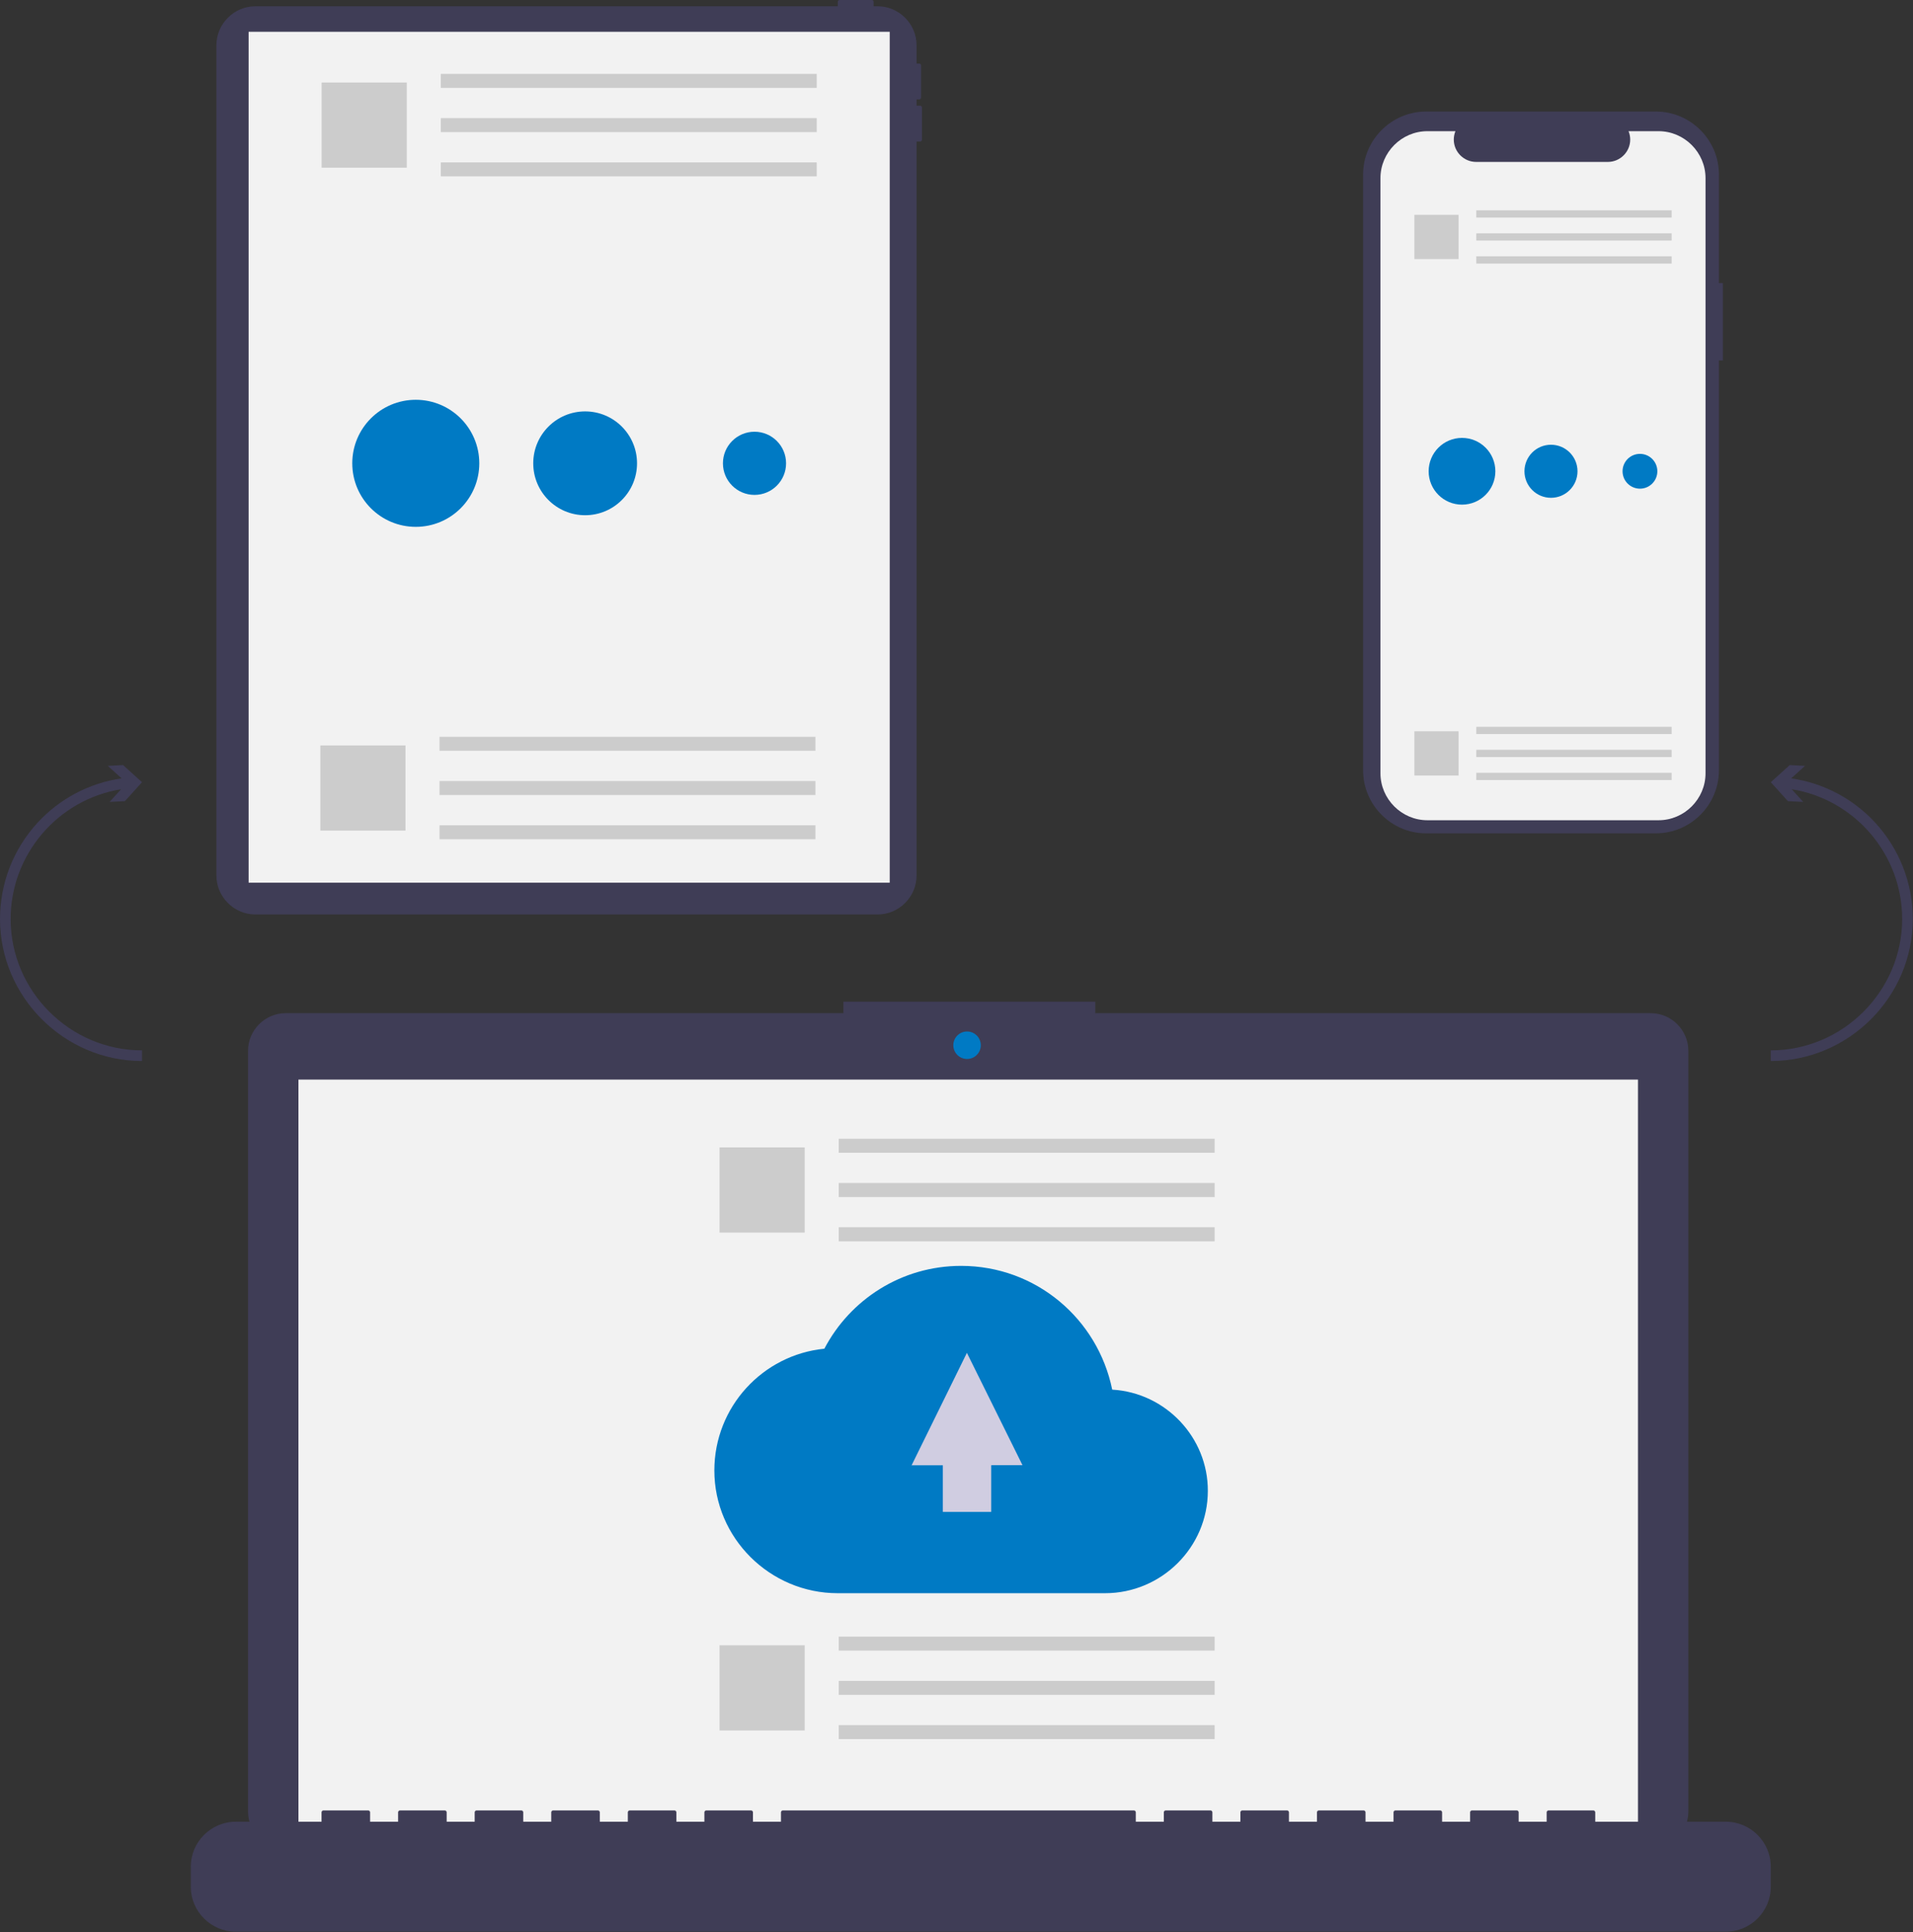 <?xml version="1.0" encoding="UTF-8" standalone="no"?> <svg xmlns="http://www.w3.org/2000/svg" xmlns:xlink="http://www.w3.org/1999/xlink" xmlns:serif="http://www.serif.com/" width="100%" height="100%" viewBox="0 0 2995 3024" version="1.1" xml:space="preserve" style="fill-rule:evenodd;clip-rule:evenodd;stroke-linejoin:round;stroke-miterlimit:2;"><rect x="0" y="0" width="2995" height="3024" fill="#333333" stroke="none"/><g><path d="M1440.61,165.414l-5.607,-0l0,-9.813l4.205,0c1.538,0 2.804,-1.265 2.804,-2.803l0,-50.466c0,-1.538 -1.266,-2.803 -2.804,-2.803l-4.205,-0l0,-28.661c0,-33.494 -27.562,-61.055 -61.056,-61.055l-6.231,-0l0,-7.009c0,-1.538 -1.266,-2.804 -2.804,-2.804l-50.465,-0c-1.538,0 -2.803,1.266 -2.803,2.804l-0,7.009l-911.802,-0c-33.494,-0 -61.056,27.561 -61.056,61.055l0,1299.33c0,33.494 27.562,61.056 61.056,61.056l974.105,-0c33.494,-0 61.056,-27.562 61.056,-61.056l0,-1148.71l5.607,0c1.538,0 2.804,-1.265 2.804,-2.803l-0,-50.466c-0,-1.538 -1.266,-2.803 -2.804,-2.803Z" style="fill:#3f3d56;fill-rule:nonzero;"></path><rect x="389.243" y="49.75" width="1003.71" height="1331.75" style="fill:#f2f2f2;"></rect><path d="M2697.35,443.051l-6.207,0l0,-170.031c0,-53.986 -44.423,-98.41 -98.409,-98.41l-360.236,-0c-53.986,-0 -98.41,44.424 -98.41,98.41l0,932.807c0,53.986 44.424,98.41 98.41,98.41l360.236,-0c53.986,-0 98.409,-44.424 98.409,-98.41l0,-641.744l6.207,-0l0,-121.032Z" style="fill:#3f3d56;fill-rule:nonzero;"></path><path d="M2670.18,278.804l0,931.446c0.007,40.318 -33.163,73.499 -73.48,73.507l-361.974,-0c-40.317,-0.008 -73.487,-33.19 -73.48,-73.507l-0,-931.446c0.004,-40.309 33.171,-73.476 73.48,-73.481l43.916,0c-1.706,4.185 -2.583,8.661 -2.583,13.18c-0,19.152 15.759,34.911 34.911,34.911l206.381,0c19.152,0 34.911,-15.759 34.911,-34.911c0,-4.519 -0.877,-8.995 -2.583,-13.18l47.021,0c40.308,0.005 73.476,33.172 73.48,73.481Z" style="fill:#f2f2f2;fill-rule:nonzero;"></path><rect x="2311.3" y="329.167" width="305.818" height="11.364" style="fill:#ccc;"></rect><rect x="2311.3" y="365.152" width="305.818" height="11.364" style="fill:#ccc;"></rect><rect x="2311.3" y="401.136" width="305.818" height="11.364" style="fill:#ccc;"></rect><rect x="2214.32" y="336.19" width="69.287" height="69.287" style="fill:#ccc;"></rect><rect x="2311.3" y="1137.5" width="305.818" height="11.364" style="fill:#ccc;"></rect><rect x="2311.3" y="1173.49" width="305.818" height="11.364" style="fill:#ccc;"></rect><rect x="2311.3" y="1209.47" width="305.818" height="11.364" style="fill:#ccc;"></rect><rect x="2214.32" y="1144.52" width="69.287" height="69.287" style="fill:#ccc;"></rect><path d="M2584.46,1585.7l-869.673,0l0,-17.925l-394.343,0l0,17.925l-873.257,-0c-32.271,-0 -58.827,26.555 -58.827,58.827l0,1190.85c0,32.272 26.556,58.827 58.827,58.827l2137.27,0c32.272,0 58.827,-26.555 58.827,-58.827l0,-1190.85c0,-32.272 -26.555,-58.827 -58.826,-58.827Z" style="fill:#3f3d56;fill-rule:nonzero;"></path><rect x="467.232" y="1689.66" width="2097.19" height="1183.03" style="fill:#f2f2f2;"></rect><circle cx="1514.03" cy="1635.89" r="21.51" style="fill:#007ac4;"></circle><path d="M2702.17,2851.18l-204.672,0l-0,-14.747c-0,-1.604 -1.32,-2.923 -2.924,-2.923l-70.173,-0c-1.604,-0 -2.924,1.319 -2.924,2.923l-0,14.747l-43.859,0l0,-14.747c0,-1.604 -1.319,-2.923 -2.923,-2.923l-70.174,-0c-1.604,-0 -2.924,1.319 -2.924,2.923l0,14.747l-43.858,0l0,-14.747c0,-1.604 -1.32,-2.923 -2.924,-2.923l-70.173,-0c-1.604,-0 -2.924,1.319 -2.924,2.923l0,14.747l-43.858,0l-0,-14.747c-0,-1.604 -1.32,-2.923 -2.924,-2.923l-70.173,-0c-1.604,-0 -2.924,1.319 -2.924,2.923l-0,14.747l-43.858,0l-0,-14.747c-0,-1.604 -1.32,-2.923 -2.924,-2.923l-70.174,-0c-1.604,-0 -2.924,1.319 -2.924,2.923l0,14.747l-43.858,0l0,-14.747c0,-1.604 -1.32,-2.923 -2.924,-2.923l-70.173,-0c-1.604,-0 -2.924,1.319 -2.924,2.923l0,14.747l-43.858,0l-0,-14.747c-0,-1.604 -1.32,-2.923 -2.924,-2.923l-549.691,-0c-1.604,-0 -2.923,1.319 -2.923,2.923l-0,14.747l-43.859,0l0,-14.747c0,-1.604 -1.32,-2.923 -2.923,-2.923l-70.174,-0c-1.604,-0 -2.924,1.319 -2.924,2.923l0,14.747l-43.858,0l-0,-14.747c-0,-1.604 -1.32,-2.923 -2.924,-2.923l-70.173,-0c-1.604,-0 -2.924,1.319 -2.924,2.923l0,14.747l-43.858,0l-0,-14.747c-0,-1.604 -1.32,-2.923 -2.924,-2.923l-70.173,-0c-1.604,-0 -2.924,1.319 -2.924,2.923l-0,14.747l-43.859,0l0,-14.747c0,-1.604 -1.319,-2.923 -2.923,-2.923l-70.174,-0c-1.604,-0 -2.924,1.319 -2.924,2.923l0,14.747l-43.858,0l0,-14.747c0,-1.604 -1.32,-2.923 -2.924,-2.923l-70.173,-0c-1.604,-0 -2.924,1.319 -2.924,2.923l0,14.747l-43.858,0l-0,-14.747c-0,-1.604 -1.32,-2.923 -2.924,-2.923l-70.173,-0c-1.604,-0 -2.924,1.319 -2.924,2.923l-0,14.747l-134.499,0c-38.496,0 -70.173,31.677 -70.173,70.173l-0,31.731c-0,38.496 31.677,70.173 70.173,70.173l2333.26,0c38.496,0 70.173,-31.677 70.173,-70.173l0,-31.731c0,-38.496 -31.677,-70.173 -70.173,-70.173Z" style="fill:#3f3d56;fill-rule:nonzero;"></path><rect x="1313.13" y="1782.32" width="588.501" height="21.868" style="fill:#e6e6e6;"></rect><rect x="1313.13" y="1851.57" width="588.501" height="21.868" style="fill:#e6e6e6;"></rect><rect x="1313.13" y="1920.81" width="588.501" height="21.868" style="fill:#e6e6e6;"></rect><rect x="1313.13" y="1782.32" width="588.501" height="21.868" style="fill:#ccc;"></rect><rect x="1313.13" y="1851.57" width="588.501" height="21.868" style="fill:#ccc;"></rect><rect x="1313.13" y="1920.81" width="588.501" height="21.868" style="fill:#ccc;"></rect><rect x="1126.51" y="1795.83" width="133.333" height="133.333" style="fill:#ccc;"></rect><rect x="1313.13" y="2561.49" width="588.501" height="21.868" style="fill:#ccc;"></rect><rect x="1313.13" y="2630.73" width="588.501" height="21.868" style="fill:#ccc;"></rect><rect x="1313.13" y="2699.98" width="588.501" height="21.868" style="fill:#ccc;"></rect><rect x="1126.51" y="2575" width="133.333" height="133.333" style="fill:#ccc;"></rect><path d="M2935.98,1287.7c-34.562,-37.648 -81.105,-62.209 -131.691,-69.493l21.66,-19.566l-23.962,-1.21l-29.644,26.794l26.795,29.645l23.961,1.21l-17.953,-19.852c99.214,16.02 172.88,102.534 172.88,203.033c-0,112.823 -92.84,205.663 -205.663,205.663c-0.006,-0 -0.012,-0 -0.018,-0l-0,16.667c121.977,-0.003 222.347,-100.375 222.347,-222.351c-0,-55.75 -20.967,-109.511 -58.712,-150.54Z" style="fill:#3f3d56;fill-rule:nonzero;"></path><path d="M58.712,1287.7c34.562,-37.648 81.105,-62.209 131.691,-69.493l-21.66,-19.566l23.961,-1.21l29.645,26.794l-26.795,29.645l-23.961,1.21l17.953,-19.852c-99.214,16.02 -172.88,102.534 -172.88,203.033c0,112.823 92.84,205.663 205.663,205.663c0.006,-0 0.012,-0 0.018,-0l-0,16.667c-121.977,-0.003 -222.347,-100.375 -222.347,-222.351c-0,-55.75 20.967,-109.511 58.712,-150.54Z" style="fill:#3f3d56;fill-rule:nonzero;"></path><rect x="690.156" y="115.652" width="588.501" height="21.868" style="fill:#ccc;"></rect><rect x="690.156" y="184.9" width="588.501" height="21.868" style="fill:#ccc;"></rect><rect x="690.156" y="254.147" width="588.501" height="21.868" style="fill:#ccc;"></rect><rect x="503.537" y="129.167" width="133.333" height="133.333" style="fill:#ccc;"></rect><rect x="688.132" y="1153.15" width="588.501" height="21.868" style="fill:#ccc;"></rect><rect x="688.132" y="1222.4" width="588.501" height="21.868" style="fill:#ccc;"></rect><rect x="688.132" y="1291.65" width="588.501" height="21.868" style="fill:#ccc;"></rect><rect x="501.514" y="1166.67" width="133.333" height="133.333" style="fill:#ccc;"></rect><circle cx="650.945" cy="725.131" r="99.432" style="fill:#007ac4;"></circle><circle cx="916.097" cy="725.131" r="81.25" style="fill:#007ac4;"></circle><circle cx="1181.25" cy="725.131" r="49.432" style="fill:#007ac4;"></circle><circle cx="2288.92" cy="737.585" r="52.235" style="fill:#007ac4;"></circle><circle cx="2428.22" cy="737.585" r="41.53" style="fill:#007ac4;"></circle><circle cx="2567.51" cy="737.585" r="27.235" style="fill:#007ac4;"></circle><circle cx="1514.01" cy="2241.8" r="233.333" style="fill:#007ac4;"></circle><path d="M1741.29,2174.89c-22.535,-110.455 -119.11,-193.671 -236.602,-193.671c-93.356,-0 -173.836,52.822 -214.083,129.635c-96.576,9.605 -172.219,91.244 -172.219,190.547c0,105.645 86.902,192.11 193.151,192.11l418.493,-0c88.52,-0 160.959,-72.049 160.959,-160.092c0.351,-83.515 -65.874,-153.646 -149.699,-158.529Zm-185.111,94.415l0,121.669l-103.014,0l0,-121.669l-109.452,-0l160.959,-160.013l160.959,160.091l-109.452,-0.078Z" style="fill:#007ac4;fill-rule:nonzero;"></path><path d="M1600.82,2293.11l-87.033,-175.784l-86.584,176.009l48.925,-0.063l0,72.992l75.729,-0l0,-73.092l48.963,-0.062Z" style="fill:#d0cde1;fill-rule:nonzero;"></path></g></svg> 